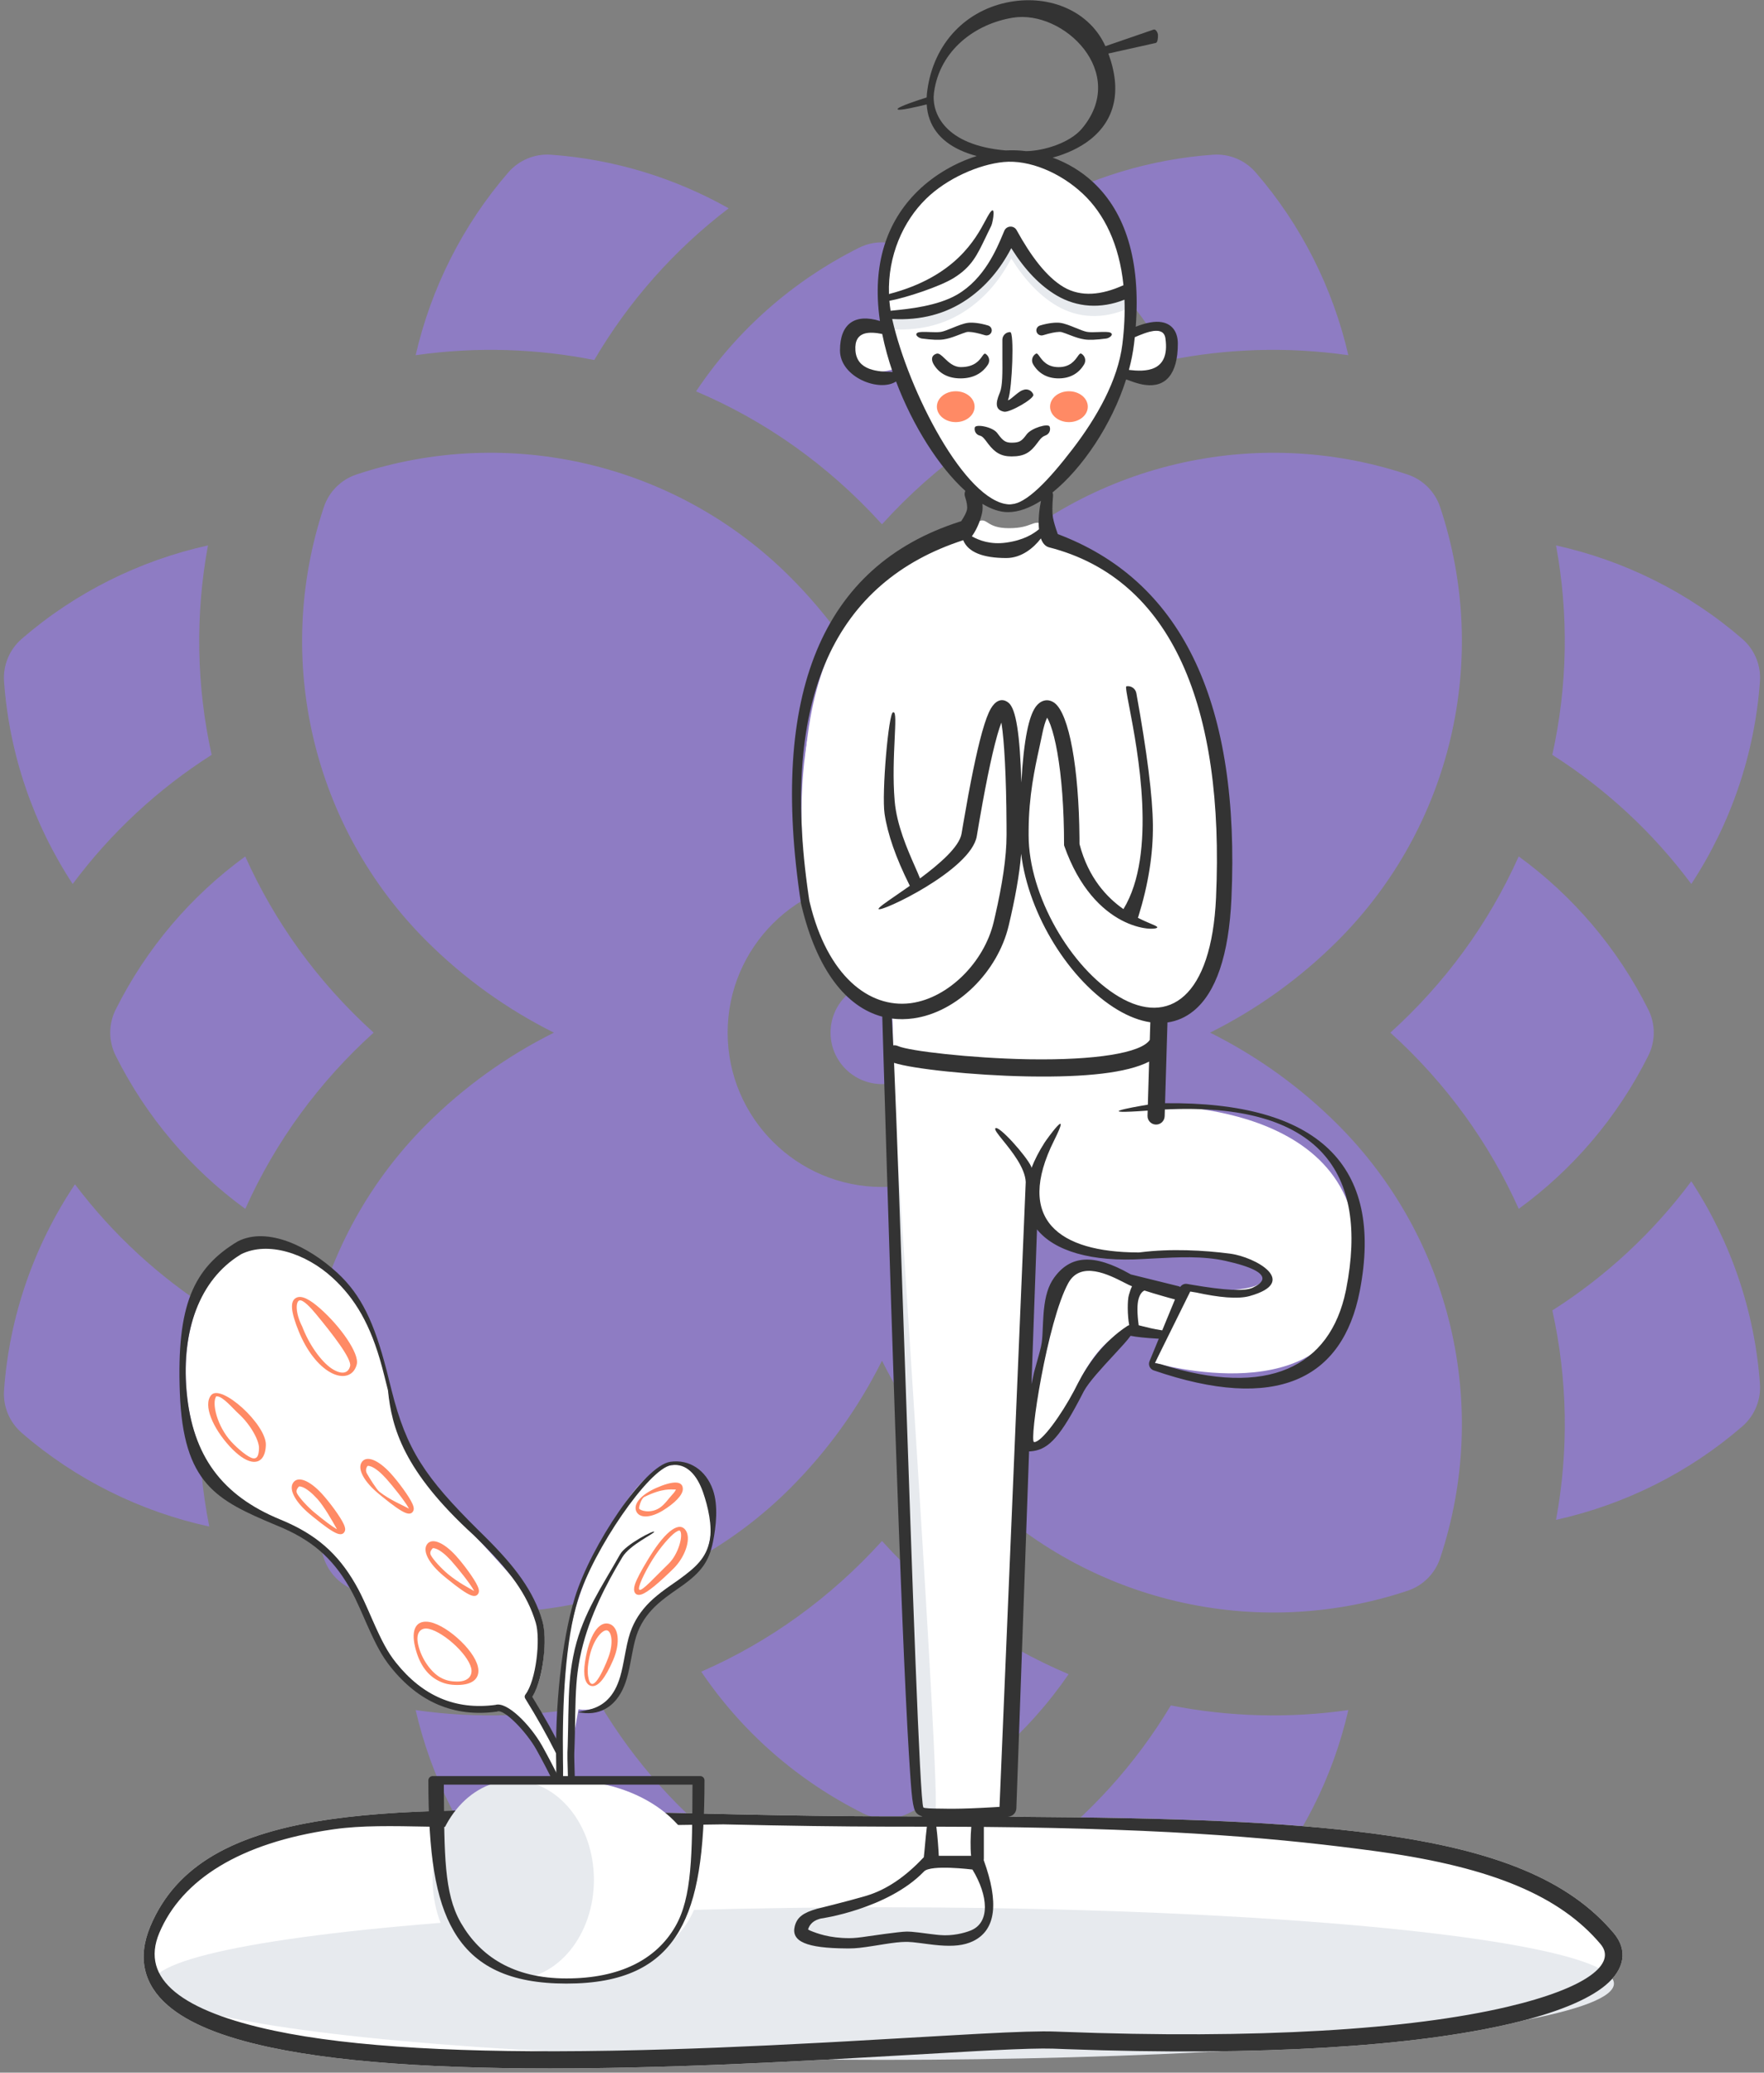 <svg width="240" height="282" viewBox="0 0 240 282" fill="none" xmlns="http://www.w3.org/2000/svg">
<rect x="0" y="0" width="240" height="282" fill="#808080" stroke="none"/>
<path fill-rule="evenodd" clip-rule="evenodd" d="M99.139 28.341C91.733 33.987 85.531 41.001 80.851 48.986C73.182 47.455 64.918 47.13 56.551 48.328C58.651 39.205 62.954 30.618 69.17 23.445C70.617 21.784 72.759 20.893 74.957 21.051C83.511 21.658 91.771 24.192 99.139 28.341ZM119.999 71.335C127.409 63.148 136.077 57.158 145.297 53.247C139.809 45.019 132.221 38.257 123.131 33.712C121.161 32.727 118.837 32.727 116.868 33.712C107.777 38.257 100.189 45.019 94.701 53.247C103.922 57.158 112.59 63.148 119.999 71.335ZM164.636 140.499C171.029 137.312 176.895 133.103 182.01 127.988C197.443 112.551 202.847 89.717 195.935 68.987C195.24 66.901 193.597 65.259 191.511 64.563C170.801 57.661 147.962 63.042 132.511 78.489C127.396 83.603 123.182 89.469 119.999 95.867C116.817 89.469 112.603 83.603 107.488 78.489C92.051 63.056 69.217 57.652 48.487 64.563C46.397 65.259 44.759 66.901 44.063 68.987C37.161 89.698 42.542 112.537 57.989 127.988C63.099 133.098 68.969 137.312 75.363 140.499C68.969 143.687 63.103 147.896 57.989 153.011C42.556 168.448 37.152 191.282 44.063 212.011C44.759 214.097 46.401 215.74 48.487 216.435C69.198 223.337 92.037 217.957 107.488 202.51C112.603 197.395 116.817 191.529 119.999 185.131C123.182 191.529 127.396 197.395 132.511 202.51C148.032 218.031 170.894 223.309 191.511 216.435C193.602 215.74 195.24 214.097 195.935 212.011C202.837 191.301 197.457 168.462 182.01 153.011C176.9 147.901 171.029 143.687 164.636 140.499ZM224.262 143.631C220.071 152.012 214 159.11 206.631 164.472C202.672 155.642 196.878 147.48 189.164 140.499C196.564 133.803 202.501 125.74 206.627 116.522C213.995 121.884 220.071 128.987 224.262 137.368C225.247 139.337 225.247 141.661 224.262 143.631ZM33.372 164.477C37.498 155.259 43.435 147.196 50.835 140.499C43.122 133.519 37.327 125.356 33.367 116.527C25.999 121.889 19.927 128.987 15.737 137.368C14.752 139.337 14.752 141.661 15.737 143.631C19.927 152.012 26.003 159.115 33.372 164.477ZM145.391 227.789C139.935 235.732 132.506 242.265 123.644 246.699C121.723 247.655 119.415 247.709 117.386 246.699C108.398 242.205 100.88 235.545 95.406 227.444C104.682 223.394 113.012 217.385 119.999 209.664C127.42 217.864 136.117 223.866 145.391 227.789ZM237.053 194.068C229.759 200.391 221 204.731 211.704 206.789C213.445 197.381 213.286 187.703 211.205 178.295C218.494 173.656 224.906 167.711 230.109 160.725C235.471 168.901 238.743 178.397 239.447 188.281C239.606 190.479 238.715 192.621 237.053 194.068ZM170.829 257.553C177.049 250.381 181.347 241.789 183.447 232.666C175.469 233.82 167.197 233.597 159.297 232.036C154.519 240.007 148.214 246.983 140.705 252.574C148.111 256.774 156.432 259.336 165.042 259.947C165.21 259.961 165.373 259.966 165.541 259.966C167.562 259.966 169.494 259.093 170.829 257.553ZM74.957 259.947C83.8 259.317 92.331 256.634 99.881 252.238C92.508 246.666 86.32 239.745 81.621 231.859C73.487 233.565 64.909 233.879 56.551 232.671C58.651 241.794 62.954 250.381 69.17 257.553C70.505 259.093 72.437 259.966 74.457 259.966C74.625 259.966 74.789 259.961 74.957 259.947ZM183.447 48.328C175.081 47.13 166.817 47.455 159.148 48.986C154.467 41.001 148.265 33.987 140.859 28.341C148.228 24.192 156.488 21.658 165.042 21.051C167.24 20.893 169.382 21.784 170.829 23.445C177.045 30.618 181.347 39.205 183.447 48.328ZM2.945 194.941C10.286 201.306 19.106 205.66 28.472 207.699C26.545 198.007 26.647 188.001 28.799 178.295C21.649 173.749 15.345 167.949 10.197 161.135C4.653 169.414 1.265 179.083 0.551 189.154C0.393 191.352 1.284 193.494 2.945 194.941ZM239.447 92.717C238.743 102.601 235.471 112.098 230.109 120.274C224.906 113.283 218.494 107.343 211.2 102.704C213.281 93.301 213.445 83.617 211.704 74.209C221 76.267 229.759 80.607 237.053 86.931C238.715 88.377 239.606 90.519 239.447 92.717ZM9.889 120.274C15.093 113.288 21.505 107.343 28.794 102.704C26.713 93.296 26.559 83.613 28.295 74.209C18.999 76.267 10.239 80.607 2.945 86.931C1.284 88.377 0.393 90.519 0.551 92.717C1.256 102.601 4.527 112.098 9.889 120.274ZM98.999 140.499C98.999 128.921 108.421 119.499 119.999 119.499C131.577 119.499 140.999 128.921 140.999 140.499C140.999 152.077 131.577 161.499 119.999 161.499C108.421 161.499 98.999 152.077 98.999 140.499ZM112.999 140.499C112.999 144.363 116.135 147.499 119.999 147.499C123.863 147.499 126.999 144.363 126.999 140.499C126.999 136.635 123.863 133.499 119.999 133.499C116.135 133.499 112.999 136.635 112.999 140.499Z" fill="#8E7CC3"/>
<path d="M65.541 246.282C57.231 246.348 50.698 246.718 45.166 247.498C31.868 249.372 23.961 253.775 20.458 262.08C18.67 266.319 19.531 269.984 22.814 272.837C25.633 275.287 30.219 277.14 36.461 278.496L36.81 278.571C47.488 280.838 62.65 281.658 81.877 281.37L83.059 281.351C92.091 281.195 101.353 280.824 112.5 280.225L123.598 279.596C127.498 279.371 131.515 279.14 132.945 279.064L134.88 278.964C138.988 278.759 141.636 278.683 143.27 278.734L145.103 278.803C171.599 279.774 192.276 278.449 205.579 275.325C211.647 273.901 215.989 272.134 218.416 270.124C221.046 267.946 221.5 265.326 219.55 263.011C213.469 255.791 203.488 251.712 187.362 249.538L186.529 249.428C173.131 247.689 156.467 247.155 124.799 247.134L120.242 247.13C114.08 247.112 108.181 247.028 100.35 246.86L81.086 246.422C75.321 246.301 72.078 246.264 68.464 246.269L65.541 246.282Z" fill="white"/>
<ellipse cx="120.147" cy="269.879" rx="99.436" ry="10.379" fill="#E7EAEE"/>
<path fill-rule="evenodd" clip-rule="evenodd" d="M140.542 196.184C142.347 196.503 143.584 194.739 146.378 188.859L146.585 188.432L146.788 188.026C150.119 181.475 153.972 179.386 158.346 181.761L160.101 176.581L159.511 176.31L158.944 176.054C149.864 171.997 144.96 171.751 144.232 175.314L144.16 175.704L144.1 176.018C143.566 178.735 142.263 183.967 141.321 188.422L141.162 189.182C140.375 192.999 139.915 196.074 140.542 196.184Z" fill="white"/>
<path fill-rule="evenodd" clip-rule="evenodd" d="M121.206 143.647C121.206 143.647 134.48 145.406 141.194 145.101C147.907 144.796 157.726 141.989 157.726 141.989L157.493 150.467C157.493 150.467 188.813 149.834 184.084 175.492C180.968 192.391 157.132 185.442 157.132 185.442L161.691 175.492C161.691 175.492 175.988 176.526 170.782 172.176C169.816 171.369 163.641 170.256 155.516 170.473C148.538 170.66 142.475 168.569 141.845 166.692C139.48 159.654 142.914 155.952 142.914 155.952C142.914 155.952 139.592 157.569 140.222 161.499C140.852 165.43 136.21 245.912 136.21 245.912C136.21 245.912 132.011 246.657 129.899 246.657C127.787 246.657 124.88 245.912 124.88 245.912L121.206 143.647Z" fill="white"/>
<path fill-rule="evenodd" clip-rule="evenodd" d="M121.206 143.647C121.206 143.647 128.207 246.576 127.232 246.415C126.497 246.293 124.88 245.912 124.88 245.912L121.206 143.647Z" fill="#E7EAEE"/>
<path fill-rule="evenodd" clip-rule="evenodd" d="M126.971 247.498C127.431 251.548 126.571 253.171 126.685 253.171C128.561 253.171 129.682 253.134 132.691 252.9C132.691 252.9 132.523 251.155 132.523 250.335C132.523 249.355 132.691 247.498 132.691 247.498H126.971Z" fill="white"/>
<path d="M122.333 49.988C122.333 49.988 115.333 52.617 115.333 47.669C115.333 42.721 120.734 45.187 120.734 45.187" fill="white"/>
<path d="M153.133 50.504C154.603 50.831 159.2 53.698 159.2 46.757C159.2 43.444 153.95 45.837 153.95 45.837" fill="white"/>
<path d="M136.428 21.554C130.645 22.115 118.525 27.614 120.732 43.326C122.442 55.505 131.552 68.633 137.15 68.633C142.646 68.633 151.899 57.582 153.243 46.701C155.986 24.48 142.211 20.993 136.428 21.554Z" fill="white"/>
<path fill-rule="evenodd" clip-rule="evenodd" d="M136.643 32.797C136.95 32.084 137.943 32.036 138.318 32.717C140.226 36.189 142.363 38.608 144.716 39.993C147.091 41.392 149.893 41.53 152.752 40.248C153.222 40.037 153.774 40.248 153.985 40.718C154.196 41.188 153.986 41.741 153.515 41.952C150.108 43.479 146.668 43.31 143.768 41.602C141.508 40.271 139.473 38.156 137.653 35.268L137.586 35.161L137.526 35.278C136.056 38.068 134.16 40.296 131.839 41.952L131.605 42.115C128.682 44.127 125.252 45.021 121.347 44.801C120.833 44.772 120.439 44.331 120.468 43.816C120.497 43.301 120.938 42.908 121.453 42.937C124.955 43.135 127.975 42.347 130.547 40.577C133.143 38.791 135.174 36.204 136.643 32.797Z" fill="#E7EAEE"/>
<path fill-rule="evenodd" clip-rule="evenodd" d="M166.493 122.195C165.93 132.787 161.973 137.281 157.027 137.926C156.37 138.012 157.29 141.787 156.718 142.282C153.458 145.101 147.712 145.223 138.702 145.305C130.545 145.379 125.285 144.72 121.629 143.222C121.35 143.107 121.602 138.356 121.312 138.331C116.733 137.926 111.458 133.862 110.176 122.809C105.836 85.386 118.889 78.153 131.313 72.191C131.987 71.867 132.353 71.304 133.023 70.983C134.435 70.308 134.067 71.863 137.277 71.863C140.488 71.863 140.488 70.644 141.933 71.335C142.473 71.592 142.562 73.202 143.099 73.486C155.813 80.194 168.049 92.921 166.493 122.195Z" fill="white"/>
<path fill-rule="evenodd" clip-rule="evenodd" d="M143.099 73.486C159.888 79.561 167.686 95.798 166.493 122.195C165.063 153.844 129.118 125.511 141.101 98.246C143.956 91.75 147.707 119.253 147.748 119.369C148.704 122.074 151.623 124.171 154.576 125.293C154.576 125.293 155.897 106.23 153.6 97.242C151.439 88.788 143.099 73.486 143.099 73.486Z" fill="white"/>
<path fill-rule="evenodd" clip-rule="evenodd" d="M132.288 67.233C132.288 67.233 132.76 68.648 132.596 69.522C132.432 70.396 131.43 71.81 131.43 71.81C131.43 71.81 103.559 80.311 110.014 122.74C117.193 153.51 142.364 133.499 137.996 108.964C137.815 90.746 133.691 96.914 130.592 116.99C129.834 121.901 120.52 123.296 120.52 123.296" fill="white"/>
<ellipse cx="145.433" cy="55.333" rx="2.567" ry="2.1" fill="#FF8A65"/>
<ellipse cx="130.033" cy="55.333" rx="2.567" ry="2.1" fill="#FF8A65"/>
<path d="M132.622 58.166C132.733 57.662 135.031 58.057 135.677 58.917L135.877 59.183C136.479 59.981 136.846 60.233 137.623 60.233C138.616 60.233 138.954 60.055 139.518 59.316L139.669 59.114C140.324 58.216 142.636 57.564 142.811 58.049C142.986 58.534 142.736 59.069 142.251 59.244C141.887 59.376 141.681 59.548 141.326 60.012L141.16 60.236C140.191 61.563 139.386 62.1 137.623 62.1C136.192 62.1 135.362 61.564 134.478 60.427L134.185 60.039L134.053 59.867C133.761 59.498 133.583 59.348 133.377 59.289L133.332 59.278C132.829 59.167 132.511 58.669 132.622 58.166Z" fill="#333333"/>
<path d="M134.435 44.288C133.323 43.948 132.309 43.851 131.723 43.922C131.092 43.998 130.294 44.324 129.559 44.624C128.969 44.864 128.42 45.088 128.027 45.156C127.637 45.223 127.052 45.201 126.481 45.18C125.76 45.153 125.063 45.127 124.815 45.282C124.369 45.56 125.034 46.01 125.423 46.061C126.768 46.239 127.747 46.281 128.396 46.178C128.972 46.086 129.491 45.926 130.197 45.655L130.934 45.375C131.424 45.193 131.55 45.163 131.723 45.159L131.845 45.16C132.338 45.172 133.066 45.32 134.009 45.608C134.383 45.723 134.782 45.52 134.9 45.156C135.018 44.791 134.81 44.403 134.435 44.288Z" fill="#333333"/>
<path d="M137.186 54.304C137.713 52.766 138.018 45.189 137.439 45.183C136.859 45.177 136.384 45.643 136.378 46.222C136.369 47.038 136.374 47.82 136.379 48.553C136.394 50.754 136.405 52.514 136.037 53.414L135.959 53.6C135.483 54.78 135.35 55.783 136.62 56.018C137.379 56.158 140.785 54.227 140.589 53.681C140.392 53.135 139.791 52.852 139.245 53.048L139.102 53.099C138.778 53.213 138.354 53.567 137.973 53.886C137.634 54.17 137.329 54.426 137.156 54.46L137.129 54.465L137.186 54.304Z" fill="#333333"/>
<path d="M141.498 44.288C142.61 43.948 143.623 43.851 144.21 43.922C144.841 43.998 145.638 44.324 146.374 44.624C146.963 44.864 147.513 45.088 147.906 45.156C148.296 45.223 148.881 45.201 149.452 45.18C150.173 45.153 150.87 45.127 151.118 45.282C151.564 45.56 150.899 46.01 150.51 46.061C149.165 46.239 148.186 46.281 147.537 46.178C146.961 46.086 146.442 45.926 145.736 45.655L144.999 45.375C144.509 45.193 144.383 45.163 144.21 45.159L144.088 45.16C143.595 45.172 142.867 45.32 141.924 45.608C141.549 45.723 141.15 45.52 141.033 45.156C140.915 44.791 141.123 44.403 141.498 44.288Z" fill="#333333"/>
<path d="M147.506 49.564C147.799 49.064 147.631 48.421 147.131 48.127C146.954 48.024 146.814 48.22 146.602 48.518C146.213 49.064 145.58 49.951 144.033 49.951C142.474 49.951 141.835 49.056 141.446 48.511C141.238 48.221 141.102 48.03 140.936 48.127C140.435 48.421 140.268 49.064 140.561 49.564C141.301 50.827 142.505 51.483 144.033 51.483C145.562 51.483 146.766 50.827 147.506 49.564Z" fill="#333333"/>
<path d="M134.102 48.151C134.589 48.465 134.73 49.114 134.416 49.602C133.612 50.85 132.327 51.483 130.694 51.483C129.048 51.483 127.776 50.839 127.028 49.566C126.734 49.066 126.621 48.391 127.401 48.128C127.741 48.013 128.087 48.346 128.514 48.757C129.064 49.286 129.749 49.946 130.733 49.946C132.596 49.946 133.255 49.013 133.631 48.48C133.821 48.212 133.938 48.045 134.102 48.151Z" fill="#333333"/>
<path fill-rule="evenodd" clip-rule="evenodd" d="M137.428 0.253C131.544 1.302 127.038 5.76 126.158 12.345C126.116 12.659 126.088 12.964 126.075 13.261C125.055 13.581 122.035 14.556 122.118 14.861C122.195 15.144 124.874 14.507 126.081 14.205C126.256 17.092 127.887 19.162 130.636 20.428C131.335 20.751 132.087 21.015 132.886 21.229C130.046 22.123 127.142 23.76 124.849 26.009C120.61 30.164 118.646 36.025 119.692 43.472C119.702 43.539 119.711 43.606 119.721 43.673C116.34 42.632 114.283 44.014 114.283 47.669C114.283 51.335 119.644 53.395 121.912 51.905C124.197 57.957 127.757 63.553 131.335 66.792C131.227 67.026 131.204 67.301 131.292 67.565C131.555 68.354 131.635 68.949 131.563 69.328L131.549 69.398C131.468 69.732 131.235 70.208 130.845 70.804L130.77 70.916L130.552 70.984C111.816 77.002 104.646 94.439 108.975 122.898L108.991 122.979L109.071 123.315C111.16 131.968 115.114 137.017 120.039 138.326C120.038 138.349 120.038 138.373 120.039 138.397C120.9 167.546 121.652 190.771 122.296 208.073L122.53 214.217L122.763 220.041C123.093 228.046 123.389 234.2 123.651 238.506L123.819 241.149C124.107 245.472 124.275 246.424 124.892 246.86L124.952 246.9L124.998 246.928C125.131 247.005 125.295 247.074 125.49 247.135C125.261 247.134 125.03 247.134 124.799 247.134L120.242 247.13C114.08 247.112 108.181 247.028 100.35 246.86L81.086 246.422C75.321 246.301 72.078 246.264 68.464 246.269L65.541 246.282C57.231 246.348 50.698 246.718 45.166 247.498C31.868 249.372 23.961 253.775 20.458 262.08C18.67 266.319 19.531 269.984 22.814 272.837C25.633 275.287 30.219 277.14 36.461 278.496L36.81 278.571C47.488 280.838 62.65 281.658 81.877 281.37L83.059 281.351C92.091 281.195 101.353 280.824 112.5 280.225L123.598 279.596C127.498 279.371 131.515 279.14 132.945 279.064L134.88 278.964C138.988 278.759 141.636 278.683 143.27 278.734L145.103 278.804C171.599 279.774 192.276 278.449 205.579 275.325C211.647 273.901 215.989 272.134 218.416 270.124C221.046 267.946 221.5 265.326 219.55 263.011C213.469 255.792 203.488 251.712 187.362 249.538L186.529 249.428C174.976 247.929 160.995 247.325 137.061 247.174L137.192 247.165C137.787 247.125 138.256 246.642 138.279 246.046L140.011 197.473C140.06 197.474 140.11 197.473 140.162 197.47C142.424 197.314 143.956 195.916 146.747 190.656L147.079 190.024L147.459 189.289C148.14 188.032 149.947 186.08 151.496 184.407L151.497 184.407C152.513 183.309 153.419 182.331 153.821 181.749C154.656 181.912 155.869 182.041 157.459 182.133L157.658 182.144L156.396 185.209L156.372 185.275C156.214 185.755 156.469 186.28 156.955 186.447C173.608 192.175 182.661 187.705 184.999 175.67C188.334 158.505 179.309 149.881 158.51 150.101L158.838 139.114C160.117 138.933 161.313 138.418 162.386 137.548C165.422 135.083 167.193 129.976 167.542 122.242C168.73 95.968 161.061 79.426 144.483 72.886L143.919 72.669L143.865 72.521C143.574 71.695 143.378 71.026 143.279 70.522L143.257 70.409C143.153 69.818 143.153 68.831 143.27 67.481C143.284 67.312 143.258 67.15 143.2 67.003C147.284 63.699 151.27 57.763 153.215 51.623L153.264 51.64C153.284 51.647 153.305 51.655 153.327 51.662L154.223 51.981C154.811 52.179 155.303 52.306 155.807 52.372C158.569 52.735 160.25 50.935 160.25 46.757C160.25 45.178 159.49 44.085 158.069 43.836C157.139 43.673 155.972 43.889 154.523 44.453C155.214 35.372 153.087 28.877 148.75 24.818C147.117 23.288 145.205 22.168 143.22 21.444C145.065 20.95 146.914 20.115 148.351 18.972C151.648 16.35 152.689 12.406 150.797 7.284L157.228 5.849L157.279 5.831C157.495 5.742 157.549 5.206 157.549 4.806C157.549 4.406 157.221 3.947 156.973 4.018L150.394 6.284C148.278 1.585 142.945 -0.731 137.428 0.253ZM127.393 248.537L127.708 248.537C129.223 248.54 130.703 248.546 132.148 248.556C132.037 249.824 132.01 251.369 132.12 252.5H127.726C127.683 251.595 127.57 249.922 127.393 248.537ZM126.104 248.536C126.004 249.337 125.922 250.239 125.849 251.051C125.791 251.688 125.739 252.269 125.686 252.7C125.65 252.728 125.616 252.76 125.584 252.794C123.127 255.403 120.585 257.102 117.959 257.908L117.531 258.036C115.285 258.692 111.079 259.727 111.163 259.704C109.33 260.226 108.442 260.828 108.13 262.085C107.617 264.155 109.711 265.063 115.143 265.099L115.557 265.1C116.449 265.099 117.236 265.008 118.969 264.734L120.318 264.518C121.678 264.307 122.483 264.217 123.22 264.21L123.539 264.212C123.926 264.222 124.325 264.262 125.199 264.373L126.266 264.512C126.884 264.591 127.321 264.64 127.782 264.678C129.692 264.836 131.15 264.703 132.372 264.117C135.534 262.6 135.918 258.827 133.849 253.115C133.846 253.109 133.844 253.102 133.841 253.095C133.852 253.032 133.858 252.966 133.858 252.9V248.569C160.255 248.802 174.962 250.22 187.05 251.85L187.979 251.979C203.034 254.111 212.246 257.962 217.766 264.515C219.994 267.16 215.975 270.488 205.046 273.054C191.841 276.154 171.072 277.462 144.377 276.441L143.566 276.41C141.656 276.334 138.441 276.436 133.114 276.718L128.216 276.993C126.352 277.1 124.207 277.223 122.178 277.34C119.147 277.515 116.377 277.675 115.198 277.74L112.377 277.895C101.718 278.468 92.792 278.832 84.145 278.997L83.019 279.018C63.394 279.355 47.975 278.556 37.294 276.289C24.893 273.656 18.995 269.341 21.675 262.987C24.765 255.659 32.779 250.727 45.117 248.929L45.492 248.875C49.18 248.355 53.343 248.436 58.22 248.532C60.647 248.579 63.25 248.63 66.059 248.612L68.467 248.603C72.375 248.597 98.422 248.218 98.422 248.218C107.541 248.421 114.032 248.517 120.964 248.531L126.104 248.536ZM141.628 68.14C140.078 69.124 138.549 69.683 137.15 69.683C136.051 69.683 134.872 69.281 133.663 68.553C133.705 68.972 133.694 69.358 133.627 69.715C133.485 70.478 133.034 71.828 132.287 72.884C132.266 72.913 132.244 72.941 132.221 72.968C133.222 73.535 134.771 74.125 136.91 73.825C139.266 73.495 140.568 72.658 141.359 72.007C141.236 70.757 141.394 69.274 141.628 68.14ZM141.617 73.258C140.639 74.537 138.99 75.925 136.91 75.925C133.776 75.925 131.717 75.148 131.048 73.498C113.714 79.126 106.076 94.783 109.995 121.751L110.112 122.54L110.175 122.809C112.58 132.795 118.252 137.181 123.837 136.497L124.009 136.474C129.009 135.771 133.884 130.957 135.189 125.472L135.382 124.646C136.355 120.411 136.946 116.668 136.946 113.592L136.943 112.315C136.911 105.613 136.624 100.653 136.263 98.466L136.237 98.316L136.198 98.424C136.045 98.837 135.882 99.341 135.711 99.936L135.66 100.118C134.872 102.912 133.948 107.454 132.896 113.764C132.124 118.402 119.72 124.224 119.534 123.675C119.476 123.503 120.493 122.803 121.937 121.808L121.939 121.807L121.945 121.803C122.507 121.416 123.135 120.983 123.789 120.52C123.766 120.477 123.743 120.432 123.719 120.383C121.891 116.717 120.765 113.501 120.349 110.72C119.938 107.972 120.897 96.911 121.507 96.914L121.584 96.917C121.892 96.939 121.824 98.372 121.724 100.497C121.614 102.812 121.466 105.949 121.723 108.975C122.002 112.26 123.459 115.569 124.47 117.868C124.75 118.503 124.995 119.061 125.173 119.519C127.846 117.536 130.526 115.215 130.825 113.419L131.064 112.005C132.009 106.469 132.852 102.384 133.592 99.713L133.638 99.548C134.044 98.109 134.423 97.08 134.796 96.427C135.384 95.399 136.273 94.864 137.208 95.608C138.247 96.434 138.767 99.987 138.958 106.466C139.117 103.564 139.381 101.215 139.739 99.456C140.038 97.986 140.402 96.922 140.856 96.249C141.502 95.294 142.51 94.968 143.427 95.609L143.489 95.655C145.46 97.163 146.788 104.481 146.866 113.997L146.869 114.793L146.888 114.904C148.092 119.452 150.586 122.103 152.849 123.692C157.466 116.124 154.779 102.106 153.639 96.16C153.31 94.446 153.11 93.403 153.25 93.377C153.885 93.263 154.492 93.684 154.606 94.318C156.066 102.386 156.817 108.352 156.857 112.243C156.898 116.181 156.239 120.331 154.884 124.691C154.864 124.754 154.84 124.814 154.811 124.871C155.501 125.226 156.107 125.482 156.565 125.676C157.155 125.925 157.497 126.07 157.453 126.186C157.246 126.728 148.877 126.728 144.783 115.052C144.769 115.011 144.769 114.953 144.769 114.901L144.769 114.883C144.769 110.013 144.436 105.67 143.85 102.357C143.583 100.848 143.271 99.602 142.938 98.687L142.894 98.567C142.745 98.175 142.599 97.868 142.474 97.655L142.469 97.645L142.443 97.697C142.223 98.15 141.998 98.885 141.797 99.875L141.764 100.039C141.662 100.562 141.535 101.141 141.395 101.774C140.795 104.509 139.969 108.27 139.95 112.957L139.949 113.656C139.949 121.832 145.696 131.731 152.229 135.61C159.018 139.641 164.833 135.679 165.445 122.147C166.619 96.164 159.444 78.754 142.742 74.473C142.197 74.333 141.838 73.882 141.617 73.258ZM138.935 116.161C138.697 119.063 138.091 122.345 137.232 125.957C135.734 132.253 130.193 137.726 124.301 138.554C123.283 138.697 122.291 138.706 121.33 138.58C121.389 139.437 121.457 140.672 121.531 142.23C121.741 142.201 121.962 142.228 122.17 142.322C123.707 143.013 132.217 143.968 139.61 144.116L140.159 144.126C148.953 144.258 155.251 143.28 156.433 141.486L156.505 139.09C155.081 138.875 153.594 138.309 152.09 137.416C145.586 133.554 139.924 124.478 138.935 116.161ZM116.383 47.669C116.201 44.949 118.404 45.128 120.029 45.438C120.375 47.161 120.857 48.9 121.446 50.614L121.363 50.612C119.558 50.562 116.571 50.479 116.383 47.669ZM154.394 45.878C154.361 46.193 154.324 46.51 154.285 46.83C154.142 47.987 153.907 49.16 153.593 50.331C155.697 50.58 159.22 50.718 158.562 46.045C158.305 44.225 155.96 45.212 154.394 45.878ZM136.836 20.469C137.734 20.416 138.664 20.448 139.605 20.566C141.989 20.537 145.555 19.45 147.189 17.511C153.6 9.907 144.711 1.293 137.808 2.407C132.682 3.233 127.844 6.833 127.074 12.593C126.705 15.359 128.511 19.765 136.836 20.469ZM123.125 185.701C124.1 214.3 125.15 245.088 125.624 245.912C125.704 246.057 126.92 246.068 127.885 246.077L127.887 246.077H127.891C128.144 246.08 128.38 246.082 128.573 246.086L129.092 246.094L129.682 246.095C131.11 246.088 132.912 246.021 135.083 245.894L135.988 245.839L139.556 160.813C139.458 158.879 137.674 156.668 136.474 155.182C135.76 154.297 135.253 153.669 135.432 153.509C135.906 153.085 139.615 157.244 140.299 158.714C140.311 158.764 140.326 158.831 140.342 158.913C140.763 157.809 141.356 156.652 142.128 155.448C142.406 155.014 145.935 150.119 143.417 155.166C138.026 165.974 144.133 170.367 154.792 170.405L154.832 170.406L154.836 170.406C154.925 170.406 154.99 170.407 155.136 170.388C159.286 169.861 163.79 170.105 167.338 170.567C170.826 171.022 176.854 174.418 170.031 176.335C168.4 176.793 165.78 176.517 162.755 175.859L161.936 175.724L157.131 185.442L157.961 185.621C172.521 190.251 180.965 185.931 183.102 175.638L183.167 175.314C186.215 159.627 179.672 149.918 158.484 150.954L158.457 151.875C158.437 152.519 157.899 153.026 157.255 153.006C156.611 152.987 156.105 152.449 156.125 151.805L156.145 151.106C148.726 151.65 153.585 150.719 156.169 150.303L156.345 144.44C153.29 145.994 147.661 146.574 140.177 146.46L139.563 146.449C132.313 146.304 124.201 145.434 121.64 144.61C122.027 153.486 122.564 169.229 123.125 185.698L123.125 185.701ZM159.858 176.801L158.127 181.006C156.926 180.823 156.099 180.611 155.478 180.452C155.272 180.399 155.089 180.352 154.923 180.314C154.697 178.643 154.703 177.43 154.914 176.715C155.097 176.094 155.362 175.743 155.707 175.585C156.451 175.828 157.327 176.093 158.335 176.379L159.093 176.592L159.858 176.801ZM153.345 180.431C153.436 180.371 153.533 180.325 153.632 180.294C153.381 178.949 153.379 176.902 153.59 176.188C153.733 175.701 153.855 175.319 154.019 175.01C153.779 174.927 153.414 174.741 152.964 174.511C150.897 173.452 147.043 171.48 145.345 174.575C142.481 179.798 139.965 196.209 140.697 196.213C141.739 196.22 144.387 192.516 146.13 189.227L146.207 189.08L146.656 188.206C148.024 185.553 150.21 182.488 153.345 180.431ZM161.52 174.691C161.147 174.625 160.777 174.791 160.576 175.1C160.497 175.051 160.408 175.014 160.313 174.991L153.851 173.395L153.709 173.314C148.795 170.537 145.618 170.772 143.401 173.866C142.615 174.963 142.221 176.342 142.032 178.172L142.009 178.403L141.982 178.719C141.957 179.036 141.937 179.364 141.917 179.768L141.838 181.456L141.823 181.711C141.798 182.109 141.774 182.368 141.739 182.611L141.716 182.756L141.645 183.148L141.601 183.35C141.576 183.459 141.546 183.584 141.506 183.739L141.391 184.176L140.69 186.705C140.565 187.283 140.447 187.827 140.337 188.337L141.088 167.268C143.448 170.198 148.464 171.742 155.631 171.296L156.221 171.263C156.499 171.249 156.779 171.234 157.061 171.219L157.07 171.218L157.121 171.215L157.132 171.215C160.253 171.047 163.64 170.865 166.708 171.546C174.36 173.246 171.23 174.808 170.556 175.144L170.516 175.165L170.496 175.175L170.408 175.217C169.33 175.696 166.801 175.599 162.022 174.778L161.52 174.691ZM111.419 261.107L111.674 261.032C111.551 261.07 120.78 259.763 125.719 254.624C126.652 253.655 132.309 254.367 132.309 254.367L132.315 254.381C134.445 257.908 134.752 261.574 132.08 262.655C131.137 263.037 129.544 263.417 127.936 263.284L127.702 263.264L127.372 263.231C127.146 263.207 126.902 263.178 126.616 263.142L125.027 262.937C124.19 262.835 123.821 262.809 123.316 262.809C122.433 262.809 118.19 263.433 118.19 263.433C116.895 263.631 116.236 263.699 115.554 263.7C112.827 263.704 111.109 263.033 110.264 262.689L110.184 262.655C110.108 262.621 110.046 262.587 109.998 262.556L109.946 262.519L109.942 262.535C110.04 262.14 110.37 261.426 111.419 261.107ZM152.705 46.83C152.972 44.67 153.06 42.651 152.989 40.774C149.756 42.058 146.519 41.822 143.768 40.202C141.508 38.871 139.472 36.756 137.653 33.868L137.586 33.761L137.526 33.877C136.056 36.668 134.16 38.896 131.838 40.551L131.605 40.715C128.691 42.72 125.274 43.615 121.384 43.403L121.4 43.472C123.617 53.233 131.325 68.273 137.277 68.633C139.554 68.771 142.858 65.094 145.921 61.108C149.229 56.803 152.098 51.748 152.705 46.83ZM147.315 26.351C150.228 29.077 152.284 33.242 152.853 38.809C152.819 38.82 152.785 38.833 152.751 38.848C149.893 40.13 147.09 40.459 144.715 39.06C142.363 37.675 140.225 34.789 138.317 31.317C137.943 30.636 136.95 30.684 136.642 31.397C136.581 31.539 136.514 31.699 136.441 31.874C135.598 33.89 133.903 37.945 130.225 40.085C127.548 41.643 123.597 42.037 121.646 42.232L121.644 42.232L121.641 42.233C121.467 42.25 121.309 42.266 121.17 42.281C121.097 41.826 121.042 41.375 121.004 40.927C123.233 40.523 127.917 38.981 129.8 37.798C132.189 36.297 132.921 34.766 134.137 32.22C134.36 31.753 134.599 31.253 134.868 30.712C135.099 30.245 135.649 27.133 134.346 29.5C134.266 29.643 134.182 29.8 134.092 29.969L134.092 29.97L134.091 29.97L134.091 29.971C132.735 32.506 129.979 37.658 120.95 40.007C120.775 34.78 122.888 30.095 125.978 27.066C128.864 24.236 133.228 22.366 136.545 22.044C140.034 21.706 144.252 23.483 147.315 26.351Z" fill="#333333"/>
<path fill-rule="evenodd" clip-rule="evenodd" d="M52.856 189.421C52.297 183.467 49.526 177.573 45.135 173.526C41.937 170.579 37.355 168.111 33.079 170.222C26.5 174.148 24.734 182.206 25.397 189.421C26.219 198.364 30.397 203.879 38.422 207.172C42.944 209.028 45.95 211.475 48.404 215.741C50.367 219.151 51.512 223.422 53.98 226.514C57.668 231.136 62.285 233.191 67.974 232.423C69.102 232.423 72.735 235.805 73.87 237.854C76.835 243.205 79.38 248.855 80.547 254.896C80.888 256.659 80.647 263.255 81.851 264.527C84.051 266.856 83.407 262.372 83.275 261.019C82.182 249.813 78.159 240.265 72.318 230.844C74.112 228.501 74.371 222.536 73.807 220.654C72.318 214.821 53.981 201.409 52.856 189.421Z" fill="white"/>
<path fill-rule="evenodd" clip-rule="evenodd" d="M32.406 168.87L32.373 168.887C26.262 172.535 24.027 177.632 24.466 189.464C24.927 201.896 29.436 204.1 37.531 207.502L37.778 207.604C42.322 209.468 45.188 211.899 47.533 215.973L47.721 216.306C48.131 217.044 48.497 217.798 49.013 218.949L49.937 221.046C51.184 223.86 51.979 225.34 53.148 226.805C56.985 231.613 61.784 233.666 67.57 232.885L67.625 232.874L67.678 232.857C68.575 232.505 71.623 235.605 72.995 238.08C76.327 244.094 78.479 249.338 79.55 254.616L79.623 254.984C79.692 255.342 79.737 255.891 79.79 256.936L79.863 258.482C79.881 258.843 79.897 259.157 79.914 259.453L79.925 259.629C80.099 262.507 80.385 264.149 81.045 264.848C81.927 265.781 82.742 265.957 83.188 265.147C83.442 264.685 83.501 263.941 83.447 262.893L83.425 262.544C83.412 262.365 83.396 262.179 83.377 261.98L83.226 260.51C82.156 250.32 78.675 241.074 72.529 231.054L72.409 230.86L72.486 230.739C73.957 228.31 74.493 222.873 73.788 220.52C72.583 216.5 70.199 213.246 65.861 208.956L65.106 208.212C57.772 200.957 55.311 197.215 53.295 189.231L52.602 186.468L52.584 186.401C50.929 180.018 49.191 176.219 45.905 173.191C41.963 169.558 36.421 166.888 32.406 168.87ZM45.273 173.877C48.287 176.655 50.418 180.165 51.983 186.011L52.319 187.304L52.788 189.182C53.295 194.214 54.865 200.143 64.45 208.876L64.96 209.378C69.351 213.688 71.722 216.88 72.894 220.788C73.56 223.01 72.95 228.641 71.481 230.561C71.363 230.714 71.352 230.925 71.454 231.09C77.705 241.171 81.226 250.411 82.297 260.6L82.428 261.87L82.465 262.254C82.481 262.438 82.495 262.611 82.505 262.777L82.514 262.942C82.56 263.813 82.51 264.443 82.37 264.696L82.363 264.713L82.38 264.718C82.256 264.691 82.028 264.529 81.723 264.207C81.301 263.76 81.027 262.241 80.869 259.775L80.836 259.221L80.714 256.729C80.665 255.784 80.62 255.254 80.55 254.864L80.539 254.807C79.473 249.294 77.265 243.86 73.812 237.628L73.736 237.493C72.121 234.656 68.985 231.481 67.411 231.963L67.401 231.966L67.445 231.96C61.993 232.696 57.515 230.78 53.878 226.223C52.74 224.798 51.961 223.325 50.681 220.421L50.022 218.92C49.326 217.352 48.895 216.469 48.342 215.508C45.936 211.327 42.974 208.776 38.389 206.847L38.132 206.741C30.196 203.483 26.194 198.071 25.395 189.379L25.372 189.119C24.698 181.091 27.108 174.168 32.671 170.732L32.835 170.632L32.819 170.64C36.423 168.861 41.584 170.478 45.273 173.877Z" fill="#333333"/>
<path fill-rule="evenodd" clip-rule="evenodd" d="M78.705 232.565C81.405 232.98 83.757 231.399 84.663 228.765C85.445 226.488 85.521 223.84 86.41 221.687C87.022 220.204 87.996 218.945 89.187 217.88C92.328 215.072 95.608 214.37 96.544 209.71C97.278 206.056 96.366 198.609 91.267 199.352C87.72 199.871 84.853 204.611 83.201 207.6C81.156 211.299 79.249 215.263 78.174 219.327C76.405 226.02 76.165 233.45 76.144 240.305C76.141 241.131 75.969 251.222 77.148 251.057C78.317 250.893 77.577 240.418 77.677 238.249" fill="white"/>
<path d="M79.618 225.952C80.168 222.514 81.434 220.571 82.828 220.922C84.18 221.262 84.45 223.507 83.417 225.876C82.335 228.358 81.365 229.575 80.451 229.388C79.563 229.206 79.325 227.892 79.59 226.132L79.618 225.952ZM58.098 220.646C59.22 220.716 60.764 221.573 62.203 222.838C63.647 224.107 64.73 225.562 65.012 226.733C65.387 228.294 64.386 229.255 62.229 229.255C61.223 229.255 60.345 229.094 59.4 228.546C58.005 227.738 56.976 226.262 56.454 223.996C55.947 221.789 56.565 220.55 58.098 220.646ZM82.601 221.827C81.984 221.672 80.584 223.09 80.103 225.917L80.047 226.271C79.942 226.971 79.942 227.562 80.009 228.013C80.451 230.98 82.123 227.189 82.737 225.593C83.517 223.562 83.204 221.98 82.601 221.827ZM58.04 221.577C57.265 221.529 56.511 222.106 56.898 223.787C57.363 225.809 58.706 227.531 59.868 228.205C60.643 228.655 61.373 228.788 62.229 228.788C63.837 228.788 64.323 227.856 64.105 226.951C63.877 226.005 62.899 224.692 61.587 223.539C60.289 222.399 58.908 221.632 58.04 221.577ZM58.05 210.191C58.684 209.134 60.344 209.822 62.026 211.669C63.077 212.825 64.55 214.824 64.985 215.812C65.162 216.214 65.222 216.515 65.086 216.788C64.881 217.202 64.474 217.213 63.997 217.018C63.389 216.768 62.359 216.053 60.838 214.813L60.35 214.411C58.418 212.806 57.494 211.119 58.05 210.191ZM88.434 211.737C90.647 208.178 92.564 206.832 93.386 208.37C93.99 209.503 93.202 211.866 91.626 213.421C89.678 215.343 88.112 216.659 87.299 216.925C86.408 217.217 86.065 216.536 86.385 215.574C86.625 214.853 87.222 213.712 88.208 212.102L88.434 211.737ZM58.92 210.645C58.871 210.651 58.859 210.658 58.851 210.671C58.779 210.79 58.367 211.139 58.628 211.616C58.972 212.242 60.066 213.429 60.947 214.161C62.343 215.32 63.818 216.07 64.445 216.432L64.507 216.467L64.439 216.337C63.931 215.411 62.311 213.393 61.439 212.412L61.335 212.297C60.602 211.492 59.926 210.968 59.394 210.747C59.189 210.663 59.026 210.632 58.92 210.645ZM92.563 208.344C92.485 208.198 92.323 208.191 91.871 208.507C91.177 208.994 89.806 210.547 88.76 212.23C87.675 213.975 86.683 216.076 86.988 216.3C87.335 216.553 89.135 214.535 90.53 213.188L90.971 212.757C92.285 211.461 92.935 209.043 92.563 208.344ZM39.85 201.791C40.484 200.734 42.144 201.421 43.825 203.269C44.877 204.424 46.351 206.424 46.785 207.411C46.963 207.814 47.022 208.114 46.887 208.388C46.682 208.802 46.274 208.813 45.797 208.618C45.188 208.368 44.159 207.653 42.638 206.413L42.15 206.011C40.218 204.406 39.294 202.72 39.85 201.791ZM40.72 202.244C40.671 202.25 40.658 202.258 40.651 202.271C40.58 202.39 40.167 202.738 40.428 203.215C40.771 203.841 41.866 205.028 42.746 205.76C44.143 206.92 45.152 207.67 45.779 208.032L45.841 208.067L45.772 207.937C45.264 207.011 44.111 204.992 43.239 204.012L43.135 203.897C42.402 203.092 41.726 202.567 41.194 202.347C40.989 202.262 40.826 202.232 40.72 202.244ZM89.309 202.435C91.49 201.48 92.91 201.412 92.903 202.6C92.898 203.403 91.815 204.523 90.163 205.532C88.489 206.554 86.927 206.61 86.542 205.56C86.176 204.558 87.277 203.324 89.309 202.435ZM49.184 198.991C49.818 197.934 51.477 198.622 53.158 200.469C54.21 201.625 55.684 203.624 56.118 204.612C56.296 205.014 56.355 205.314 56.22 205.588C56.015 206.002 55.607 206.013 55.13 205.818C54.521 205.568 53.492 204.853 51.971 203.613L51.483 203.211C49.551 201.606 48.627 199.919 49.184 198.991ZM91.754 202.657C91.313 202.678 90.164 202.435 87.665 203.674C87.204 203.903 86.909 205.118 86.952 205.239C87.058 205.527 88.433 205.962 89.677 205.202C90.413 204.753 91.023 203.814 91.442 203.38C91.721 203.091 91.89 202.841 91.948 202.689L91.956 202.662C91.918 202.657 91.872 202.654 91.815 202.655L91.754 202.657ZM50.054 199.445C50.004 199.451 49.992 199.458 49.984 199.471C49.912 199.59 49.652 199.992 49.913 200.469C50.257 201.095 51.26 202.681 51.613 202.96C53.036 204.087 54.952 204.87 55.578 205.232L55.641 205.267L55.572 205.137C55.064 204.211 53.445 202.192 52.572 201.212L52.468 201.097C51.735 200.292 51.06 199.768 50.528 199.547C50.323 199.463 50.16 199.432 50.054 199.445ZM28.727 189.823C30.067 188.203 36.252 193.806 36.171 196.605C36.124 198.238 35.413 199.076 34.236 198.862C33.362 198.703 32.298 197.934 31.241 196.782C28.956 194.288 27.602 191.182 28.727 189.823ZM29.41 189.998C28.798 190.886 29.513 194.024 31.462 196.151C32.393 197.166 33.779 198.296 34.403 198.41C34.923 198.504 35.206 198.171 35.239 197.044C35.268 196.009 34.116 193.843 32.429 192.315C31.677 191.633 30.333 189.999 29.542 189.989C29.442 189.987 29.425 189.976 29.446 189.951L29.41 189.998ZM40.301 176.574C41.041 176.194 42.156 176.794 43.585 178.059C46.331 180.49 48.916 184.167 48.538 185.637C48.119 187.266 46.603 187.649 44.943 186.72C43.32 185.812 41.731 183.816 40.654 181.164C39.578 178.518 39.402 177.035 40.301 176.574ZM42.966 178.758C42.311 177.966 41.227 176.766 40.727 176.937C40.201 177.117 40.199 178.713 41.115 180.481L41.263 180.852C42.266 183.32 43.977 185.577 45.399 186.372C46.578 187.032 47.388 186.827 47.634 185.871C47.885 184.894 45.17 181.422 42.966 178.758Z" fill="#FF8A65"/>
<path fill-rule="evenodd" clip-rule="evenodd" d="M91.2 198.89C93.776 198.515 96.054 200.005 97.001 202.729C97.744 204.869 97.424 207.7 97.001 209.801C96.46 212.497 95.332 213.938 92.846 215.722L91.353 216.77C90.837 217.137 90.414 217.457 90.009 217.79C89.833 217.935 89.663 218.08 89.498 218.228C88.296 219.303 87.399 220.514 86.842 221.865L86.765 222.055C86.47 222.812 86.283 223.563 86.013 224.964L85.781 226.189C85.547 227.408 85.37 228.142 85.104 228.917C84.083 231.887 81.926 233.46 79.101 233.027C78.846 232.987 78.009 233.051 79.885 232.671C81.76 232.291 83.337 231.185 84.221 228.613C84.47 227.889 84.639 227.187 84.866 226.005L85.099 224.773C85.402 223.202 85.608 222.407 85.979 221.509C86.593 220.021 87.574 218.697 88.876 217.532C89.051 217.376 89.231 217.222 89.416 217.07C89.787 216.764 90.169 216.472 90.616 216.15L91.07 215.827C91.446 215.563 92.02 215.164 92.136 215.082L92.459 214.85C94.657 213.247 96.077 211.987 96.553 209.618C96.943 207.675 96.339 205.013 95.652 203.035C94.838 200.692 93.403 199.046 91.335 199.347C88.289 199.792 80.727 210.861 78.637 217.638C76.916 223.214 76.48 231.773 76.594 239.459L76.612 240.554L76.609 242.064C76.61 243.287 76.623 244.309 76.655 245.373L76.663 245.64C76.715 247.177 76.803 248.441 76.936 249.35C76.98 249.65 77.028 249.906 77.08 250.115L77.106 250.217L77.12 250.153C77.178 249.873 77.225 249.507 77.261 249.061L77.273 248.91L77.294 248.589C77.351 247.595 77.363 246.323 77.338 244.734L77.317 243.625C77.308 243.217 77.296 242.779 77.282 242.269L77.204 239.337C77.195 238.881 77.196 238.642 77.203 238.419L77.238 237.57C77.263 236.88 77.279 236.163 77.296 235.024L77.323 233.373C77.393 229.6 77.531 227.721 77.981 225.41C78.049 225.061 78.123 224.718 78.203 224.378C79.381 219.419 81.915 215.85 84.368 211.477C85.104 210.163 88.969 208.152 89.005 208.407C89.04 208.662 85.695 210.172 84.68 211.861C82.52 215.453 80.263 219.746 79.111 224.594C79.034 224.921 78.962 225.252 78.897 225.588L78.812 226.043C78.442 228.093 78.321 229.929 78.256 233.4L78.207 236.292C78.195 236.88 78.181 237.349 78.162 237.825L78.134 238.518C78.128 238.774 78.13 239.089 78.147 239.764L78.246 243.427C78.254 243.786 78.261 244.118 78.267 244.45L78.283 245.521C78.326 249.673 78.133 251.39 77.213 251.519C76.493 251.62 76.222 250.919 76.013 249.485C75.882 248.59 75.794 247.392 75.74 245.945L75.731 245.671C75.691 244.498 75.677 243.401 75.676 242.067L75.677 240.317C75.48 232.33 76.395 223.251 78.211 217.362C80.402 210.263 87.667 199.407 91.2 198.89Z" fill="#333333"/>
<ellipse cx="77.067" cy="255.767" rx="18.2" ry="13.533" fill="white"/>
<ellipse cx="69.836" cy="255.767" rx="10.969" ry="13.533" fill="#E7EAEE"/>
<path fill-rule="evenodd" clip-rule="evenodd" d="M95.267 241.65H58.867C58.544 241.65 58.283 241.911 58.283 242.233C58.283 252.203 59.224 258.41 61.724 262.72C64.543 267.579 69.399 269.883 77.067 269.883C84.734 269.883 89.591 267.579 92.409 262.72C94.909 258.41 95.85 252.203 95.85 242.233C95.85 241.911 95.589 241.65 95.267 241.65ZM60.384 242.817H94.215L94.215 242.951C94.171 252.308 94.176 258.154 91.867 262.134C89.277 266.599 84.348 269.183 77.067 269.183C69.786 269.183 65.323 266.133 62.733 261.668L62.646 261.516C60.431 257.592 60.453 252.344 60.387 243.318L60.384 242.817Z" fill="#333333"/>
</svg>
